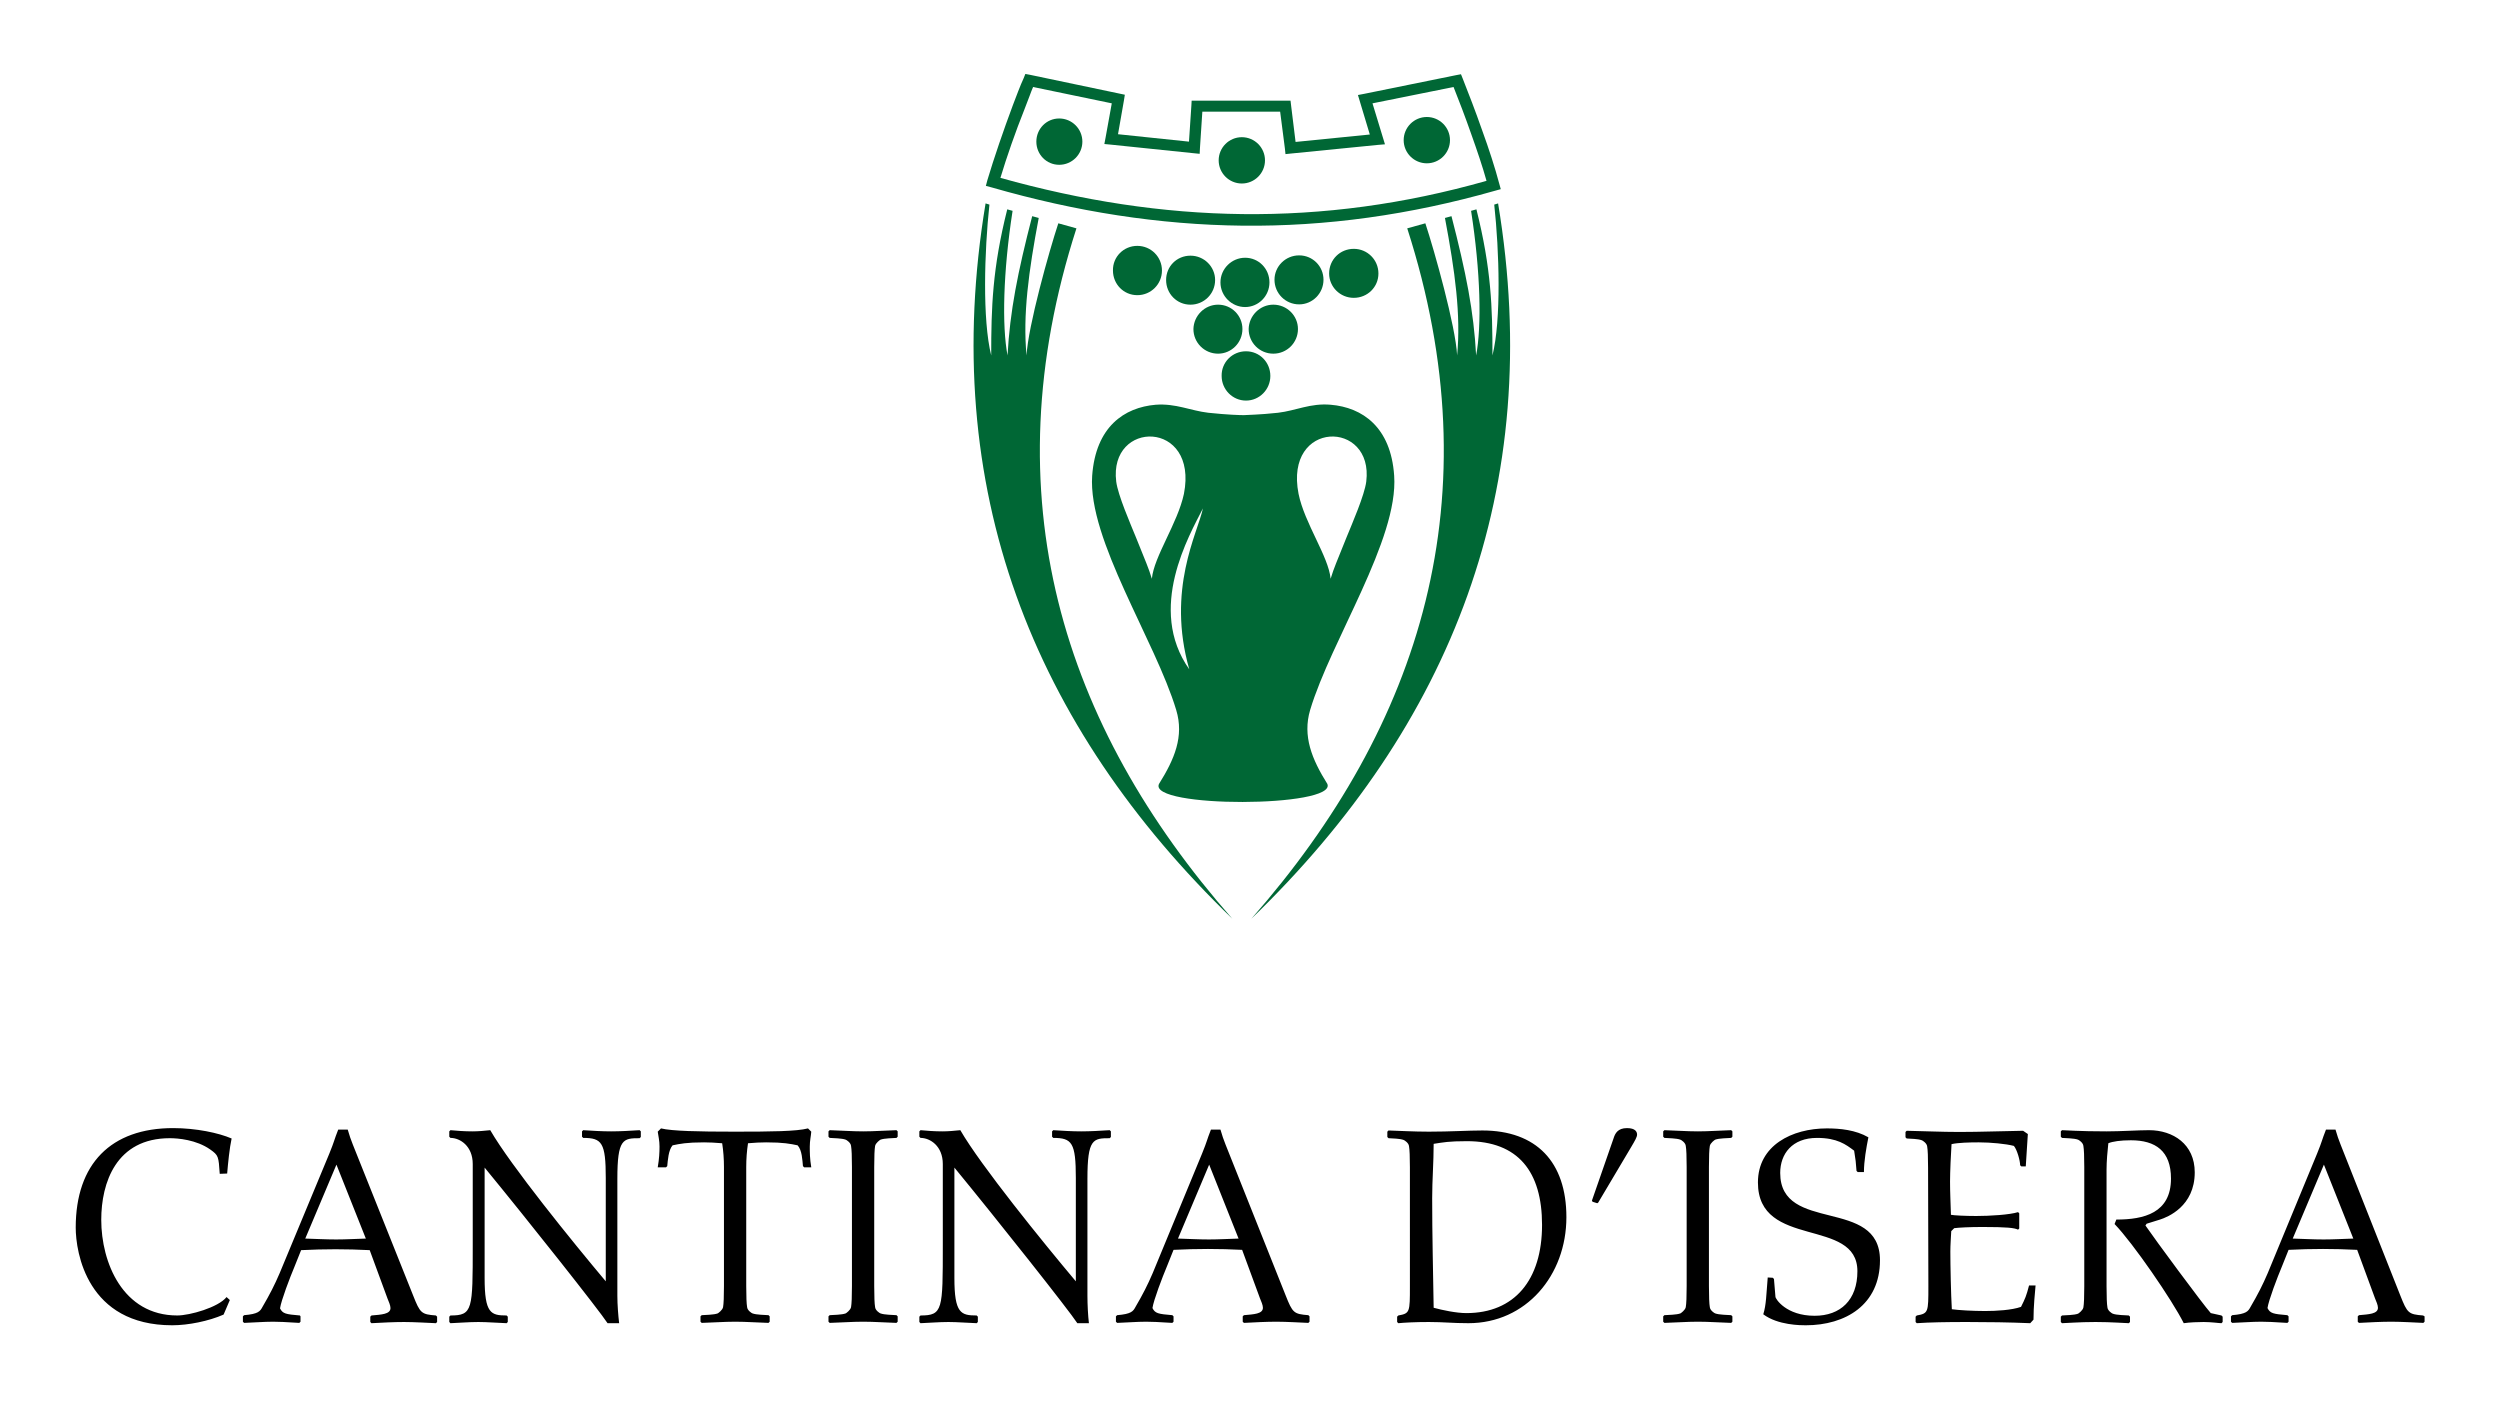 <?xml version="1.0" encoding="utf-8"?>
<!-- Generator: Adobe Illustrator 24.0.0, SVG Export Plug-In . SVG Version: 6.00 Build 0)  -->
<svg version="1.1" id="Livello_1" xmlns="http://www.w3.org/2000/svg" xmlns:xlink="http://www.w3.org/1999/xlink" x="0px" y="0px"
	 viewBox="0 0 841.9 473.3" style="enable-background:new 0 0 841.9 473.3;" xml:space="preserve">
<style type="text/css">
	.st0{fill-rule:evenodd;clip-rule:evenodd;fill:#006735;}
	.st1{fill:#006735;}
</style>
<g>
	<path d="M782.6,392.2l9.9,24.9c-3.3,0.1-6.7,0.3-10,0.3c-3.5,0-6.9-0.2-10.4-0.3L782.6,392.2z M788.2,385.4c-0.8-2.1-1-2.6-1.7-5
		h-3.2c-1.5,3.8-1.2,3.7-3,8.1l-16.6,40.2c-1.7,4-3.4,7.3-5.8,11.4c-0.8,1.5-1.4,2.4-6.2,2.8l-0.4,0.4v1.8l0.4,0.4
		c3.2-0.1,6.5-0.4,9.8-0.4c2,0,4,0.1,8.8,0.4l0.4-0.4v-1.8l-0.4-0.4c-4.8-0.4-5.8-0.6-6.7-2.4c0.4-2.7,3.3-10.3,4.9-14.1l2.2-5.5
		c3.9-0.2,7.7-0.3,11.6-0.3c3.9,0,7.6,0.1,11.5,0.3l6,16.3c0.4,1,1,2.3,1,3.2c0,2.1-3.1,2.2-6.4,2.5l-0.4,0.4v1.8l0.4,0.4
		c3.6-0.2,7.6-0.4,11-0.4c3.3,0,8.3,0.3,10.7,0.4l0.4-0.4v-1.8L816,443c-4.9-0.4-5.3-0.7-7.7-6.8L788.2,385.4z M701.9,433.2
		c0,3.5-0.1,6-0.3,7.1c-0.2,1-1.6,2-1.8,2.1c-1.3,0.5-4.2,0.5-5.4,0.6l-0.4,0.4v1.8l0.4,0.4c1.2,0,5.7-0.4,11.3-0.4
		c5.5,0,10,0.4,11.2,0.4l0.4-0.4v-1.8l-0.4-0.4c-1.2-0.1-4.1-0.1-5.4-0.6c-0.3-0.1-1.7-1-1.8-2.1c-0.2-1.1-0.3-3.6-0.3-7.1v-39.3
		c0-2.7,0.3-6.3,0.6-8.9c1.4-0.6,4.1-1,7.6-1c8.3,0,13.5,3.6,13.5,12.9c0,11.6-9.1,13.8-18.4,13.8l-0.6,1.5
		c6.2,6.4,19.4,25.6,23.3,33.4c1.9-0.3,5-0.4,6.7-0.4c2.6,0,5.2,0.4,6,0.4l0.4-0.4v-1.8l-0.4-0.4l-3.6-0.8c-2.7-3-19-25.1-22-29.5
		l0.4-0.6l4.5-1.4c2.5-0.8,11.7-4.4,11.7-15.9c0-9.5-7.3-14.2-15.4-14.2c-3.6,0-9.5,0.4-14.3,0.4c-9.3,0-13.8-0.4-15-0.4L694,381
		v1.8l0.4,0.4c1.2,0.1,4.1,0.1,5.4,0.6c0.3,0.1,1.7,1,1.8,2.1c0.2,1.1,0.3,3.6,0.3,7.1L701.9,433.2L701.9,433.2z M649.4,433.2
		c0,8.7,0,9.1-3.9,9.8l-0.4,0.4v1.8l0.4,0.4c4.3-0.3,10-0.4,16.9-0.4c7.1,0,14.2,0.1,21.3,0.4l1.1-1.2c0-4.5,0.5-9.2,0.7-11.5h-2.2
		c-0.9,3.5-1.3,4.4-2.7,7.2c-3.1,1.1-8.3,1.4-12.1,1.4c-4.2,0-9.1-0.3-11.2-0.6c-0.3-5-0.5-14.9-0.5-19.4c0-2.3,0.2-4.7,0.3-6.9l1-1
		c1.4-0.2,5.2-0.4,9.5-0.4c8.3,0,10.8,0.3,12,0.9l0.4-0.4v-5.1l-0.4-0.4c-2.8,0.9-9.6,1.3-14.1,1.3c-3.7,0-7.5-0.2-8.5-0.4
		c-0.1-3.7-0.3-7.4-0.3-11.2c0-3.1,0.3-9.9,0.5-12.6c2.2-0.5,6-0.6,9.2-0.6c4,0,9.2,0.5,11.8,1.2c1.1,1.3,2.1,5,2.1,6.5l0.4,0.4h1.5
		l0.7-10.9l-1.6-1.1c-7.2,0.1-14.3,0.4-21.5,0.4c-6.1,0-12-0.3-17.7-0.4l-0.4,0.4v1.8l0.4,0.4c1.4,0.1,3.8,0.1,5.1,0.6
		c0.3,0.1,1.7,1,1.8,2.1c0.2,1.1,0.3,3.6,0.3,7.1L649.4,433.2L649.4,433.2z M595.3,430.2c-0.5,5.9-0.5,9.2-1.5,12.4
		c4.9,3.7,12.7,3.7,14.3,3.7c13.4,0,25-6.9,25-21.9c0-21.4-33.6-8.9-33.6-29.4c0-6.4,4-11.8,12.4-11.8c6.8,0,9.7,2.2,12.5,4.3
		c0.5,3.1,0.6,3.9,0.8,6.8l0.4,0.4h2.1c0-3.7,0.8-8.2,1.5-11.7c-4.3-2.5-9.6-3-14-3c-11.7,0-23.2,5.7-23.2,18.2
		c0,22.6,33.5,11.6,33.5,29.9c0,9.7-5.7,15-14.4,15c-9.6,0-13.2-5.7-13.2-6.4l-0.5-6l-0.4-0.4L595.3,430.2L595.3,430.2z M575.5,393
		c0-3.5,0.1-6,0.3-7.1c0.2-1,1.6-2,1.8-2.1c1.3-0.5,4.2-0.5,5.4-0.6l0.4-0.4V381l-0.4-0.4c-3.8,0.1-7.5,0.4-11.2,0.4
		c-3.8,0-7.5-0.3-11.3-0.4l-0.4,0.4v1.8l0.4,0.4c1.2,0.1,4.1,0.1,5.4,0.6c0.3,0.1,1.7,1,1.8,2.1c0.2,1.1,0.3,3.6,0.3,7.1v40.1
		c0,3.5-0.1,6-0.3,7.1c-0.2,1-1.6,2-1.8,2.1c-1.3,0.5-4.2,0.5-5.4,0.6l-0.4,0.4v1.8l0.4,0.4c3.8-0.1,7.5-0.4,11.3-0.4
		c3.8,0,7.5,0.3,11.2,0.4l0.4-0.4v-1.8l-0.4-0.4c-1.2-0.1-4.1-0.1-5.4-0.6c-0.3-0.1-1.7-1-1.8-2.1c-0.2-1.1-0.3-3.6-0.3-7.1V393z
		 M549.3,386.3c1.3-2.2,2-3.4,2-4.2c0-0.9-0.5-2.2-3.4-2.2c-3.1,0-4,1.8-4.5,3.4l-7.3,21l0.2,0.4l1.6,0.5l0.3-0.2L549.3,386.3z
		 M493.8,442.2c-3.3,0-8.1-1-11-1.8c-0.2-12.3-0.5-24.6-0.5-36.9c0-6.1,0.5-12.1,0.5-18.3c3.2-0.5,5.1-0.9,11.2-0.9
		c17.3,0,25.3,10.3,25.3,28.2C519.3,431.1,510,442.2,493.8,442.2 M474.8,433.2c0,8.7,0,9.1-3.9,9.8l-0.4,0.4v1.8l0.4,0.4
		c2.1-0.2,5.6-0.4,10.3-0.4c5,0,8,0.4,13.3,0.4c19.4,0,33-16.1,33-35.7c0-18.6-10.1-29.2-28.3-29.2c-4.7,0-10.9,0.4-18,0.4
		c-5.2,0-10.1-0.3-13.6-0.4l-0.4,0.4v1.8l0.4,0.4c1.4,0.1,3.8,0.1,5.1,0.6c0.3,0.1,1.7,1,1.8,2.1c0.2,1.1,0.3,3.6,0.3,7.1
		L474.8,433.2L474.8,433.2z M407.2,392.2l9.9,24.9c-3.3,0.1-6.7,0.3-10,0.3c-3.5,0-6.9-0.2-10.4-0.3L407.2,392.2z M412.7,385.4
		c-0.8-2.1-1-2.6-1.7-5h-3.2c-1.5,3.8-1.2,3.7-3,8.1l-16.6,40.2c-1.7,4-3.4,7.3-5.8,11.4c-0.8,1.5-1.4,2.4-6.2,2.8l-0.4,0.4v1.8
		l0.4,0.4c3.2-0.1,6.5-0.4,9.8-0.4c2,0,4,0.1,8.8,0.4l0.4-0.4v-1.8l-0.4-0.4c-4.8-0.4-5.8-0.6-6.7-2.4c0.4-2.7,3.3-10.3,4.9-14.1
		l2.2-5.5c3.9-0.2,7.7-0.3,11.6-0.3s7.6,0.1,11.5,0.3l6,16.3c0.4,1,1,2.3,1,3.2c0,2.1-3.1,2.2-6.4,2.5l-0.4,0.4v1.8l0.4,0.4
		c3.6-0.2,7.6-0.4,11-0.4c3.3,0,8.3,0.3,10.7,0.4l0.4-0.4v-1.8l-0.4-0.4c-4.9-0.4-5.3-0.7-7.7-6.8L412.7,385.4z M317.5,419.4
		c0,21.7,0,23.6-7.5,23.6l-0.4,0.4v1.8l0.4,0.4c2.9-0.1,6.1-0.4,9.4-0.4c3.1,0,6.3,0.3,9.5,0.4l0.4-0.4v-1.8l-0.4-0.4
		c-5.3,0-7.5-0.7-7.5-12.6v-37.2c14.3,17.4,38.7,48.2,41.4,52.4h3.9c-0.3-2.5-0.5-6.3-0.5-9.2v-39.4c0-13.5,1.9-13.7,7.5-13.7
		l0.4-0.4V381l-0.4-0.4c-3.3,0.2-6.5,0.4-9.6,0.4c-3.1,0-6.2-0.2-9.4-0.4l-0.4,0.4v1.8l0.4,0.4c6.3,0,7.6,1.6,7.6,13.5v34.8
		c-11.1-13.2-32.1-39.1-38.9-50.9c-2,0.2-4,0.4-6,0.4c-2.7,0-5.3-0.2-7.4-0.4l-0.4,0.4v1.8l0.4,0.4c3.2,0,7.5,2.7,7.5,8.8
		L317.5,419.4L317.5,419.4z M294.4,393c0-3.5,0.1-6,0.3-7.1c0.2-1,1.6-2,1.8-2.1c1.3-0.5,4.2-0.5,5.4-0.6l0.4-0.4V381l-0.4-0.4
		c-3.8,0.1-7.5,0.4-11.2,0.4c-3.8,0-7.5-0.3-11.3-0.4l-0.4,0.4v1.8l0.4,0.4c1.2,0.1,4.1,0.1,5.4,0.6c0.3,0.1,1.7,1,1.8,2.1
		c0.2,1.1,0.3,3.6,0.3,7.1v40.1c0,3.5-0.1,6-0.3,7.1c-0.2,1-1.6,2-1.8,2.1c-1.3,0.5-4.2,0.5-5.4,0.6l-0.4,0.4v1.8l0.4,0.4
		c3.8-0.1,7.5-0.4,11.3-0.4s7.5,0.3,11.2,0.4l0.4-0.4v-1.8l-0.4-0.4c-1.2-0.1-4.1-0.1-5.4-0.6c-0.3-0.1-1.7-1-1.8-2.1
		c-0.2-1.1-0.3-3.6-0.3-7.1V393z M273.2,393.1c-0.5-3-0.5-5.1-0.5-7c0-2,0.4-3.5,0.5-5l-1.1-1.1c-3.8,1-12.5,1.1-24.7,1.1
		c-12.3,0-21.1-0.2-24.8-1.1l-1.1,1.1c0.2,1.5,0.6,3,0.6,5c0,1.9-0.1,4.1-0.6,7h2.8l0.4-0.4c0.2-2,0.4-5.4,1.8-7
		c2.4-0.5,4.7-1,10.6-1c1.8,0,3.7,0.1,6.1,0.3c0.4,2.6,0.6,5.3,0.6,8v40.1c0,3.5-0.1,6-0.3,7.1c-0.2,1-1.6,2-1.8,2.1
		c-1.3,0.5-4.2,0.5-5.4,0.6l-0.4,0.4v1.8l0.4,0.4c3.8-0.1,7.5-0.4,11.3-0.4s7.4,0.3,11.2,0.4l0.4-0.4v-1.8l-0.4-0.4
		c-1.2-0.1-4.1-0.1-5.4-0.6c-0.3-0.1-1.7-1-1.8-2.1c-0.2-1.1-0.3-3.6-0.3-7.1V393c0-2.7,0.2-5.4,0.6-8c2.4-0.2,4.2-0.3,6.1-0.3
		c5.9,0,8.2,0.5,10.6,1c1.5,1.6,1.6,5,1.8,7l0.4,0.4H273.2z M159.2,419.4c0,21.7,0,23.6-7.5,23.6l-0.4,0.4v1.8l0.4,0.4
		c2.9-0.1,6.1-0.4,9.4-0.4c3.1,0,6.3,0.3,9.5,0.4l0.4-0.4v-1.8l-0.4-0.4c-5.3,0-7.4-0.7-7.4-12.6v-37.2
		c14.3,17.4,38.7,48.2,41.4,52.4h3.9c-0.3-2.5-0.6-6.3-0.6-9.2v-39.4c0-13.5,1.9-13.7,7.5-13.7l0.4-0.4V381l-0.4-0.4
		c-3.3,0.2-6.5,0.4-9.6,0.4c-3.1,0-6.2-0.2-9.4-0.4l-0.4,0.4v1.8l0.4,0.4c6.3,0,7.6,1.6,7.6,13.5v34.8
		c-11.1-13.2-32.1-39.1-38.9-50.9c-2,0.2-3.9,0.4-6,0.4c-2.7,0-5.3-0.2-7.4-0.4l-0.4,0.4v1.8l0.4,0.4c3.2,0,7.5,2.7,7.5,8.8
		L159.2,419.4L159.2,419.4z M113.3,392.2l9.9,24.9c-3.3,0.1-6.7,0.3-10,0.3c-3.5,0-6.9-0.2-10.4-0.3L113.3,392.2z M118.8,385.4
		c-0.8-2.1-1-2.6-1.7-5h-3.2c-1.5,3.8-1.2,3.7-3,8.1l-16.7,40.2c-1.7,4-3.4,7.3-5.8,11.4c-0.8,1.5-1.4,2.4-6.2,2.8l-0.4,0.4v1.8
		l0.4,0.4c3.2-0.1,6.5-0.4,9.8-0.4c2,0,3.9,0.1,8.8,0.4l0.4-0.4v-1.8L101,443c-4.8-0.4-5.8-0.6-6.7-2.4c0.4-2.7,3.3-10.3,4.9-14.1
		l2.2-5.5c3.9-0.2,7.7-0.3,11.6-0.3s7.6,0.1,11.5,0.3l6,16.3c0.4,1,1,2.3,1,3.2c0,2.1-3.1,2.2-6.4,2.5l-0.4,0.4v1.8l0.4,0.4
		c3.6-0.2,7.6-0.4,11-0.4c3.3,0,8.3,0.3,10.7,0.4l0.4-0.4v-1.8l-0.4-0.4c-4.9-0.4-5.3-0.7-7.7-6.8L118.8,385.4z M76.5,395.2
		c0.3-3.6,0.8-8.6,1.5-11.8c-4.4-1.9-12-3.5-19.7-3.5c-20.9,0-32.8,12-32.8,33.5c0,8.3,3.8,32.9,32.5,32.9c5.4,0,12.3-1.4,17.3-3.6
		l2.1-4.9l-1.1-1c-2.8,3.5-12.4,6.2-16.6,6.2c-18.4,0-25.6-17.9-25.6-32.2c0-12.5,5-27.5,23.1-27.5c2.7,0,8.9,0.5,13.6,3.8
		c2.8,2,2.8,2.3,3.2,8.2L76.5,395.2L76.5,395.2z"/>
	<path class="st0" d="M448.1,194.9c1.2-3.9,1.9-5.3,5.3-13.8c2-4.9,6.1-14.3,6.7-18.9c2.6-20.9-27.7-20.9-22.8,4.1
		C439.3,176.2,447.4,187.4,448.1,194.9 M387.9,194.9c-1.2-3.9-1.9-5.3-5.3-13.8c-2-4.9-6.1-14.3-6.7-18.9
		c-2.6-20.9,27.7-20.9,22.8,4.1C396.6,176.2,388.6,187.4,387.9,194.9 M405.1,171.2c-1.8,8.4-12.3,27.2-4.6,54.2
		C386.1,205,400.5,180.3,405.1,171.2 M418.9,139.8L418.9,139.8L418.9,139.8L418.9,139.8L418.9,139.8L418.9,139.8L418.9,139.8
		L418.9,139.8h-0.1h0h0h0h0h0h0h0h0l0,0h0l0,0l0,0c-1.1,0-5.3-0.1-11.9-0.8c-6-0.7-10.9-3.2-17.7-2.7c-10.6,0.9-20.2,7.4-21.4,23.9
		c-1.5,21.5,21.3,55.6,28.3,78.9c2.7,8.9-0.6,16.6-5.8,24.9c-3.8,8.2,60,8,56.7,0c-5.2-8.3-8.4-16.1-5.8-24.9
		c7-23.4,29.8-57.4,28.3-78.9c-1.1-16.4-10.7-23-21.4-23.9c-6.8-0.6-11.7,2-17.7,2.7C424,139.7,419.9,139.7,418.9,139.8"/>
	<path class="st0" d="M333.2,68.9c-1.7,15.7-2.4,38.7,0.6,50.8c0-16.2,0.4-29.3,5.4-49.2L341,71c-3.2,20.6-3.6,38.8-1.7,48.7
		c0.8-14.9,3.4-27.9,8.3-46.9l2.2,0.6c-3.4,18-5.4,32.7-4.1,46.3c0.5-9.8,7.6-35.1,10.7-44.5l6.1,1.7c-29,90.2-4.9,167.2,52.5,232.5
		c-67.4-65.1-99-145.1-83.1-240.9L333.2,68.9z"/>
	<path class="st0" d="M503.2,68.9c1.7,15.7,2.4,38.7-0.6,50.8c0-16.2-0.4-29.3-5.4-49.2l-1.8,0.5c3.2,20.6,3.6,38.8,1.7,48.7
		c-0.8-14.9-3.4-27.9-8.3-46.9l-2.2,0.6c3.4,18,5.4,32.7,4.1,46.3c-0.5-9.8-7.6-35.1-10.7-44.5l-6.1,1.7
		c29,90.2,4.9,167.2-52.5,232.5c67.4-65.1,99-145.1,83.1-240.9L503.2,68.9z"/>
	<path class="st0" d="M383,82.8c4.6,0,8.3,3.7,8.3,8.3c0,4.6-3.7,8.3-8.3,8.3s-8.2-3.7-8.2-8.3C374.7,86.5,378.4,82.8,383,82.8"/>
	<path class="st0" d="M400.9,86.1c4.6,0,8.3,3.7,8.3,8.2c0,4.6-3.7,8.3-8.3,8.3s-8.2-3.7-8.2-8.3S396.3,86.1,400.9,86.1"/>
	<path class="st0" d="M419.3,86.8c4.6,0,8.2,3.7,8.2,8.3s-3.7,8.3-8.2,8.3s-8.3-3.7-8.3-8.3S414.8,86.8,419.3,86.8"/>
	<path class="st0" d="M437.5,86c4.6,0,8.2,3.7,8.2,8.2c0,4.6-3.7,8.3-8.2,8.3c-4.6,0-8.3-3.7-8.3-8.3C429.2,89.7,432.9,86,437.5,86"
		/>
	<path class="st0" d="M455.9,83.8c4.6,0,8.3,3.7,8.3,8.3c0,4.6-3.7,8.2-8.3,8.2s-8.3-3.7-8.3-8.2C447.6,87.4,451.3,83.8,455.9,83.8"
		/>
	<path class="st0" d="M410.2,102.6c4.6,0,8.2,3.7,8.2,8.2c0,4.6-3.7,8.3-8.2,8.3c-4.6,0-8.3-3.7-8.3-8.3
		C402,106.3,405.7,102.6,410.2,102.6"/>
	<path class="st0" d="M419.6,118.3c4.6,0,8.2,3.7,8.2,8.3c0,4.6-3.7,8.3-8.2,8.3s-8.2-3.7-8.2-8.3C411.3,122,415,118.3,419.6,118.3"
		/>
	<path class="st0" d="M428.8,102.6c4.6,0,8.3,3.7,8.3,8.2c0,4.6-3.7,8.3-8.3,8.3s-8.3-3.7-8.3-8.3
		C420.6,106.3,424.3,102.6,428.8,102.6"/>
	<path class="st1" d="M418.5,76c-28.1-0.3-56.1-4.7-84.6-12.9l-1.9-0.5l0.5-1.9c2.2-7.4,5.5-17,8.6-25.3c0.6-1.5,1.2-3.1,1.8-4.7
		c0.7-1.7,1.2-3.1,1.8-4.3l0,0v0l0.6-1.5l1.6,0.3l30,6.3l1.9,0.4l-0.3,1.9l-2,11.4l23.9,2.5l0.8-12l0.1-1.8h1.8h29.8h1.7l0.2,1.7
		l1.5,12.2l25-2.5l-3.4-11.3l-0.6-2l2.1-0.4l31-6.3l1.6-0.3l0.6,1.5c1.9,4.8,4.3,11,6.5,17.3c2.3,6.3,4.4,12.8,5.8,18.1l0.5,1.8
		l-1.8,0.5C474.8,72.4,446.6,76.3,418.5,76 M336.9,59.9c27.5,7.7,54.5,11.9,81.6,12.2c27.1,0.3,54.3-3.3,82.1-11.2
		c-1.3-4.7-3.2-10.3-5.2-15.9c-2-5.7-4.1-11.2-5.9-15.7l-27.3,5.5l3.5,11.5l0.7,2.3l-2.4,0.2l-29.2,2.9l-1.9,0.2l-0.2-1.9l-1.6-12.4
		h-26.2l-0.8,12.2l-0.1,2l-2-0.2l-28-2.9l-2.1-0.2l0.4-2.1l2.1-11.6l-26.5-5.5c-0.4,1-0.8,1.9-1.1,2.8c-0.5,1.3-1.1,2.9-1.8,4.7
		C342,44.3,339,52.9,336.9,59.9"/>
	<path class="st0" d="M356.7,39.9c4.3,0,7.8,3.5,7.8,7.8s-3.5,7.8-7.8,7.8S349,52,349,47.7S352.4,39.9,356.7,39.9"/>
	<path class="st0" d="M418.2,46.2c4.3,0,7.8,3.5,7.8,7.8s-3.5,7.8-7.8,7.8s-7.8-3.5-7.8-7.8S413.9,46.2,418.2,46.2"/>
	<path class="st0" d="M480.5,39.4c4.3,0,7.8,3.5,7.8,7.8s-3.5,7.8-7.8,7.8s-7.8-3.5-7.8-7.8C472.7,42.9,476.2,39.4,480.5,39.4"/>
</g>
</svg>
